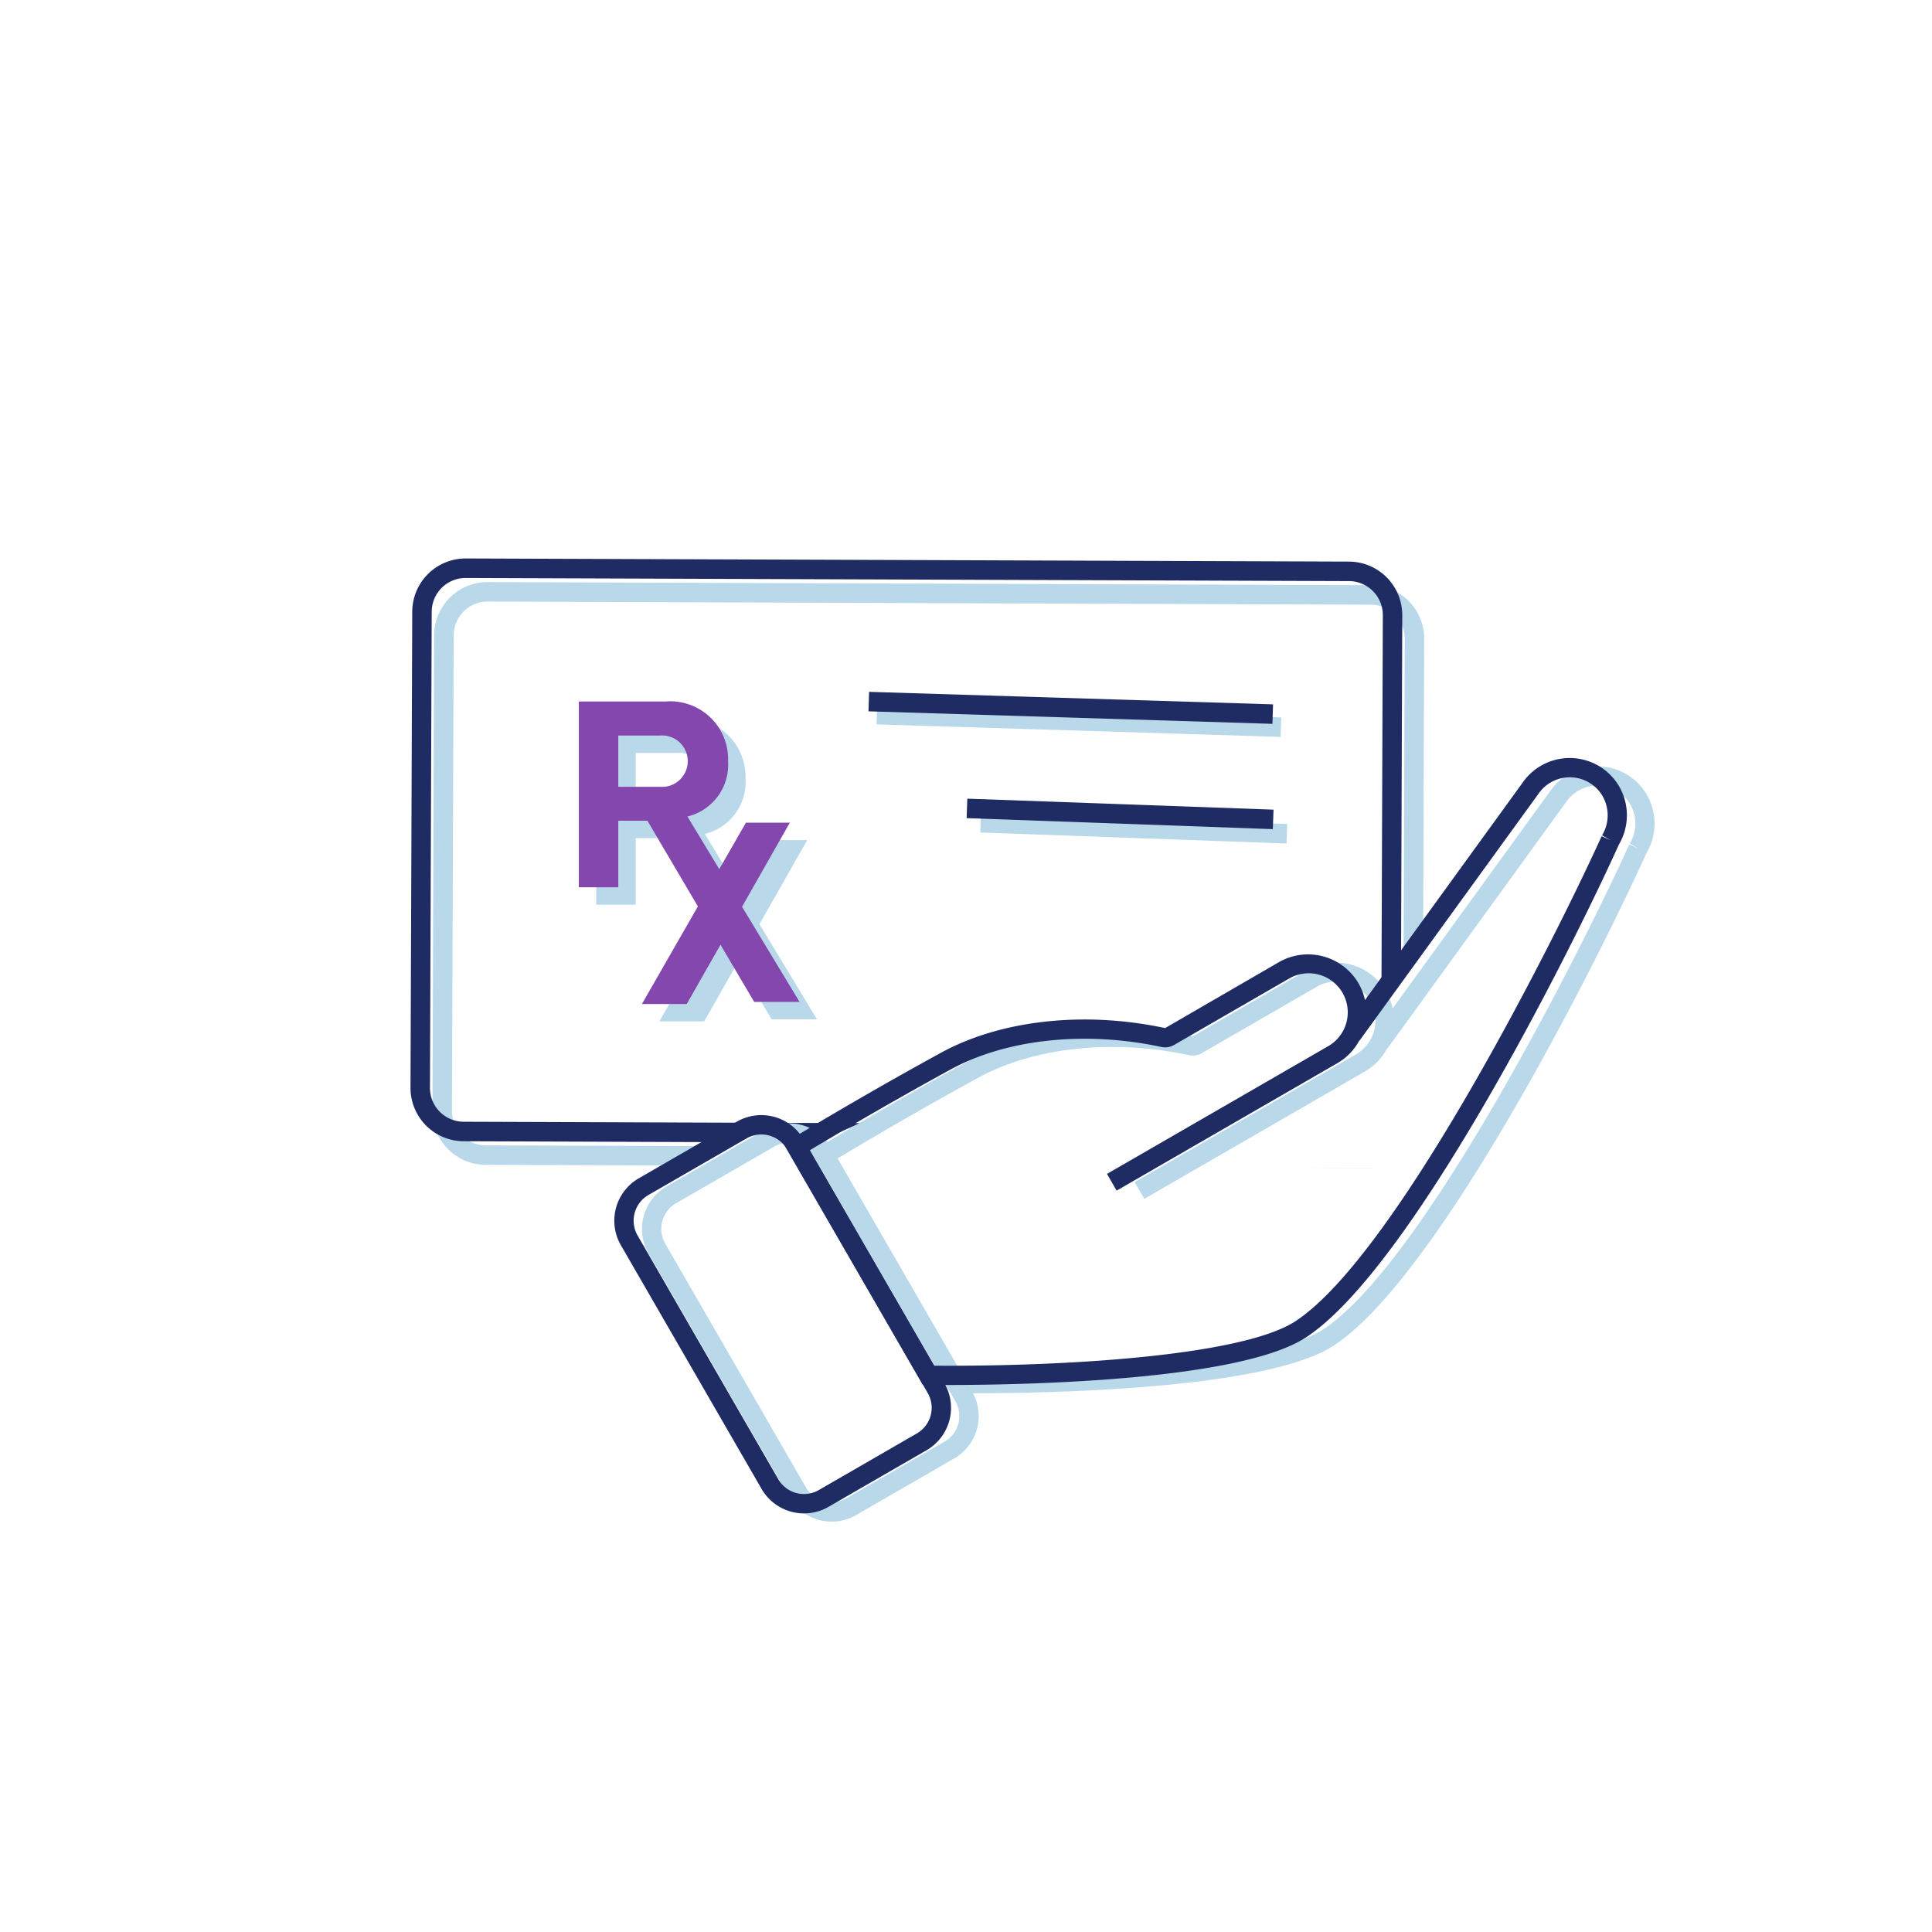 <svg xmlns="http://www.w3.org/2000/svg" xmlns:xlink="http://www.w3.org/1999/xlink" width="110.973" height="110.973" viewBox="0 0 110.973 110.973">
  <defs>
    <filter id="Path_7648" x="0" y="0" width="110.973" height="110.973" filterUnits="userSpaceOnUse">
      <feOffset dy="3" input="SourceAlpha"/>
      <feGaussianBlur stdDeviation="3" result="blur"/>
      <feFlood flood-color="#40618a" flood-opacity="0.502"/>
      <feComposite operator="in" in2="blur"/>
      <feComposite in="SourceGraphic"/>
    </filter>
    <clipPath id="clip-path">
      <rect id="Rectangle_10437" data-name="Rectangle 10437" width="58.23" height="35.01" fill="#fff"/>
    </clipPath>
    <clipPath id="clip-path-2">
      <rect id="Rectangle_10439" data-name="Rectangle 10439" width="63.982" height="58.419" fill="none"/>
    </clipPath>
  </defs>
  <g id="CoPay_Icon_Circle" transform="translate(9 18884.143)">
    <g transform="matrix(1, 0, 0, 1, -9, -18884.14)" filter="url(#Path_7648)">
      <path id="Path_7648-2" data-name="Path 7648" d="M46.486,0A46.486,46.486,0,1,1,0,46.486,46.486,46.486,0,0,1,46.486,0Z" transform="translate(9 6)" fill="#fff"/>
    </g>
    <path id="Path_5080" data-name="Path 5080" d="M1053.125,196.949l-3.855-3.3a.864.864,0,0,0-1.292.164l-3.649,4.683a20.549,20.549,0,0,1-7.584,6.129l.008.03,17.5-7.467c-.289.2-.687.134-1.125-.24" transform="translate(-991.98 -19016.279)" fill="#fff"/>
    <rect id="Rectangle_10155" data-name="Rectangle 10155" width="50.66" height="65.83" transform="translate(21 -18865.143)" fill="none"/>
    <g id="RX_Card_Hand" transform="translate(10.189 -18873.143)">
      <g id="Ellipse_2619" data-name="Ellipse 2619" transform="translate(15.996 28.66)" fill="none" stroke="#91cbe1" stroke-width="1">
        <circle cx="4.409" cy="4.409" r="4.409" stroke="none"/>
        <circle cx="4.409" cy="4.409" r="3.909" fill="none"/>
      </g>
      <g id="Path_6248" data-name="Path 6248" transform="translate(13.787 38.07)" fill="#fff">
        <path d="M 1.974 12.007 C 1.325 12.007 0.863 11.976 0.715 11.828 C 0.492 11.604 0.495 10.735 0.498 9.419 C 0.499 9.23 0.499 9.031 0.499 8.819 L 0.499 3.674 C 0.499 1.924 1.923 0.5 3.674 0.5 L 9.553 0.5 C 11.303 0.5 12.727 1.924 12.727 3.674 L 12.727 8.819 C 12.727 9.201 12.731 9.545 12.734 9.85 C 12.746 10.882 12.754 11.628 12.568 11.816 C 12.399 11.986 11.745 12.001 11.09 12.001 C 10.898 12.001 10.689 11.999 10.461 11.997 C 10.191 11.995 9.885 11.993 9.553 11.993 L 3.674 11.993 C 3.292 11.993 2.948 11.997 2.644 12.001 C 2.403 12.004 2.174 12.007 1.974 12.007 Z" stroke="none"/>
        <path d="M 3.674 1 C 2.199 1 0.999 2.2 0.999 3.674 L 0.999 8.819 C 0.999 9.031 0.999 9.231 0.998 9.42 C 0.996 10.275 0.993 11.156 1.079 11.455 C 1.193 11.482 1.442 11.507 1.974 11.507 C 2.171 11.507 2.388 11.504 2.638 11.501 C 2.943 11.497 3.289 11.493 3.674 11.493 L 9.553 11.493 C 9.886 11.493 10.194 11.495 10.465 11.497 C 10.691 11.499 10.899 11.501 11.09 11.501 C 11.311 11.501 11.932 11.501 12.192 11.444 C 12.249 11.174 12.242 10.505 12.234 9.855 C 12.231 9.55 12.227 9.203 12.227 8.819 L 12.227 3.674 C 12.227 2.2 11.027 1 9.553 1 L 3.674 1 M 3.674 9.5367431640625e-07 L 9.553 9.5367431640625e-07 C 11.582 9.5367431640625e-07 13.227 1.645 13.227 3.674 L 13.227 8.819 C 13.227 12.842 13.65 12.493 9.553 12.493 L 3.674 12.493 C -0.209 12.493 -0.001 12.935 -0.001 8.819 L -0.001 3.674 C -0.001 1.645 1.644 9.5367431640625e-07 3.674 9.5367431640625e-07 Z" stroke="none" fill="#91cbe1"/>
      </g>
      <g id="Group_25317" data-name="Group 25317" transform="translate(0 0)">
        <g id="Group_25316" data-name="Group 25316">
          <path id="Path_7537" data-name="Path 7537" d="M344.633,310.619l9.089,15.264h1.516l8.2-3.967v-2.564l17.236-1.752,5-2.73L398.708,294.1l3.3-7.432-1.289-2.5h-2.011l-10.379,12.7-2.656,2.533,1.07-2.533-2.013-1.682h-2.068l-6.549,4.215H367.99l-14.268,6.266-1.3-1.435H335.283l-2.578-1.644V275.727l2.578-3.406h51.461l2.5,3.406v19.459" transform="translate(-328.022 -250.981)" fill="#fff"/>
          <g id="Group_25245" data-name="Group 25245" transform="translate(4.389 21.077)">
            <g id="Group_25244" data-name="Group 25244" transform="translate(0 0)" clip-path="url(#clip-path)">
              <path id="Path_6239" data-name="Path 6239" d="M3.219,34.332A3.067,3.067,0,0,1,.88,31.347L.976,4A3.068,3.068,0,0,1,4.049.946l50.744.178A3.073,3.073,0,0,1,57.845,4.2l-.1,27.351A3.071,3.071,0,0,1,54.676,34.6L3.932,34.418a3.07,3.07,0,0,1-.713-.086M55.24,2.3a1.888,1.888,0,0,0-.45-.055L4.046,2.065A1.946,1.946,0,0,0,2.1,4L2,31.35A1.941,1.941,0,0,0,3.935,33.3l50.744.179a1.944,1.944,0,0,0,1.949-1.935l.1-27.349A1.954,1.954,0,0,0,55.24,2.3" transform="translate(0.382 0.411)" fill="#b9d9eb"/>
              <path id="Path_6240" data-name="Path 6240" d="M2.341,33.388A3.064,3.064,0,0,1,0,30.4L.1,3.053A3.068,3.068,0,0,1,3.17,0L53.915.18a3.073,3.073,0,0,1,3.051,3.072L56.87,30.6A3.073,3.073,0,0,1,53.8,33.654L3.054,33.474a3.079,3.079,0,0,1-.713-.086M54.361,1.355a1.888,1.888,0,0,0-.45-.055L3.167,1.121A1.946,1.946,0,0,0,1.218,3.057l-.1,27.349a1.941,1.941,0,0,0,1.935,1.948l50.744.179A1.944,1.944,0,0,0,55.75,30.6l.1-27.349a1.954,1.954,0,0,0-1.485-1.895" transform="translate(0.001 0.001)" fill="#1e2c63"/>
              <rect id="Rectangle_10433" data-name="Rectangle 10433" width="1.119" height="23.203" transform="matrix(0.031, -1, 1, 0.031, 26.775, 9.531)" fill="#b9d9eb"/>
              <rect id="Rectangle_10434" data-name="Rectangle 10434" width="1.119" height="23.203" transform="matrix(0.031, -1, 1, 0.031, 26.307, 8.781)" fill="#1e2c63"/>
              <rect id="Rectangle_10435" data-name="Rectangle 10435" width="1.12" height="17.605" transform="translate(32.727 15.742) rotate(-87.944)" fill="#b9d9eb"/>
              <path id="Path_6247" data-name="Path 6247" d="M0,0H1.12V17.6H0Z" transform="translate(31.944 14.917) rotate(-87.944)" fill="#1e2c63"/>
              <path id="Path_6245" data-name="Path 6245" d="M34.474,45.8" transform="translate(-9.14 -12.141)" fill="none" stroke="#707070" stroke-width="1"/>
              <path id="Path_6246" data-name="Path 6246" d="M38.725,33.188l5.606-1.643,4.983,1.028L56.9,28.066l2.954,1.1L62.163,27.2l7.09-10.339h2.7L73.663,18.4l-1.705,5.311L62.163,41.6l-6.381,7.277-9.039,2.139-12.825.6v3.175h.629l-7.221,3.941H25.548L16.706,42.839V41.124l7.161-4.13h1.681l1.244,1.435Z" transform="translate(-4.429 -4.47)" fill="#fff"/>
            </g>
          </g>
          <g id="Group_25247" data-name="Group 25247" transform="translate(0 31.991) rotate(-30)">
            <g id="Group_25247-2" data-name="Group 25247" transform="translate(0 0)" clip-path="url(#clip-path-2)">
              <path id="Path_6241" data-name="Path 6241" d="M20.13,24.708c-5.2,0-17.418-7.049-19.857-8.489L0,16.058v-16L.543.046C2.039.015,6-.046,10.45.06,14.358.147,18.788,2.093,22.3,5.269l7.545-.011a3.349,3.349,0,0,1,3.2,4.363l14.08-6.286a3.291,3.291,0,0,1,4.7,2.966,3.316,3.316,0,0,1-1.683,2.876C44.281,13.374,27.576,24.3,20.433,24.7c-.1.005-.2.009-.3.009M1.108,15.425C7.82,19.362,16.8,23.8,20.37,23.593c6.854-.386,23.769-11.477,29.155-15.332l.323.449-.276-.48A2.222,2.222,0,0,0,50.724,6.3a2.182,2.182,0,0,0-3.132-1.959l-15.98,7.134-.005-.013a3.343,3.343,0,0,1-1.759.5H15.221V10.853H29.848a2.244,2.244,0,1,0,0-4.487H22.27a1.048,1.048,0,0,1-.714-.278c-3.318-3-7.482-4.839-11.13-4.92-3.969-.094-7.545-.056-9.317-.025Z" transform="translate(12.148 33.712)" fill="#b9d9eb"/>
              <path id="Path_6242" data-name="Path 6242" d="M9.319,21.792H2.811A2.814,2.814,0,0,1,0,18.981V2.811A2.814,2.814,0,0,1,2.811,0H9.319A2.814,2.814,0,0,1,12.13,2.811v16.17a2.814,2.814,0,0,1-2.811,2.811M2.811,1.108a1.705,1.705,0,0,0-1.7,1.7v16.17a1.7,1.7,0,0,0,1.7,1.7H9.319a1.7,1.7,0,0,0,1.7-1.7V2.811a1.705,1.705,0,0,0-1.7-1.7Z" transform="translate(1.14 31.336)" fill="#b9d9eb"/>
              <path id="Path_6243" data-name="Path 6243" d="M20.13,24.708c-5.2,0-17.418-7.049-19.857-8.489L0,16.058v-16L.543.046C2.039.015,6-.046,10.45.06,14.358.147,18.788,2.093,22.3,5.269l7.545-.011A3.359,3.359,0,0,1,33.207,8.6a3.324,3.324,0,0,1-.159,1.016l14.08-6.286a3.291,3.291,0,0,1,4.7,2.966,3.316,3.316,0,0,1-1.683,2.876C44.283,13.374,27.576,24.3,20.435,24.7c-.1.005-.2.009-.3.009M1.108,15.425C7.82,19.362,16.8,23.8,20.37,23.593c6.856-.386,23.771-11.477,29.155-15.332l.323.449-.276-.48A2.222,2.222,0,0,0,50.724,6.3a2.182,2.182,0,0,0-3.132-1.959l-15.98,7.134-.005-.013a3.338,3.338,0,0,1-1.759.5H15.221V10.853H29.847a2.244,2.244,0,1,0,0-4.487H22.27a1.04,1.04,0,0,1-.713-.278c-3.32-3-7.484-4.839-11.132-4.92-3.969-.094-7.545-.056-9.317-.025Z" transform="translate(11.008 32.508)" fill="#1e2c63"/>
              <path id="Path_6244" data-name="Path 6244" d="M9.319,21.792H2.811A2.814,2.814,0,0,1,0,18.981V2.811A2.814,2.814,0,0,1,2.811,0H9.319A2.814,2.814,0,0,1,12.13,2.811v16.17a2.814,2.814,0,0,1-2.811,2.811M2.811,1.108a1.705,1.705,0,0,0-1.7,1.7v16.17a1.7,1.7,0,0,0,1.7,1.7H9.319a1.7,1.7,0,0,0,1.7-1.7V2.811a1.705,1.705,0,0,0-1.7-1.7Z" transform="translate(0 30.133)" fill="#1e2c63"/>
            </g>
          </g>
        </g>
        <path id="Union_34" data-name="Union 34" d="M3.625,17.376l3.214-5.605-2.9-4.923H2.268v3.823H0V0H4.99A3.325,3.325,0,0,1,8.574,3.439,3.061,3.061,0,0,1,6.239,6.607L8.067,9.629,9.6,6.96h2.521L9.375,11.791l3.305,5.465H10.074L8.137,13.972,6.2,17.376ZM2.268,4.9H4.653a1.477,1.477,0,1,0,0-2.943H2.268Z" transform="translate(15.058 30.293)" fill="#b9d9eb"/>
        <path id="Union_33" data-name="Union 33" d="M3.625,17.376l3.214-5.605-2.9-4.923H2.268v3.823H0V0H4.99A3.325,3.325,0,0,1,8.574,3.439,3.061,3.061,0,0,1,6.239,6.607L8.067,9.629,9.6,6.96h2.521L9.375,11.791l3.305,5.465H10.074L8.137,13.972,6.2,17.376ZM2.268,4.9H4.653a1.477,1.477,0,1,0,0-2.943H2.268Z" transform="translate(14.058 29.293)" fill="#8347ad"/>
      </g>
    </g>
  </g>
</svg>
